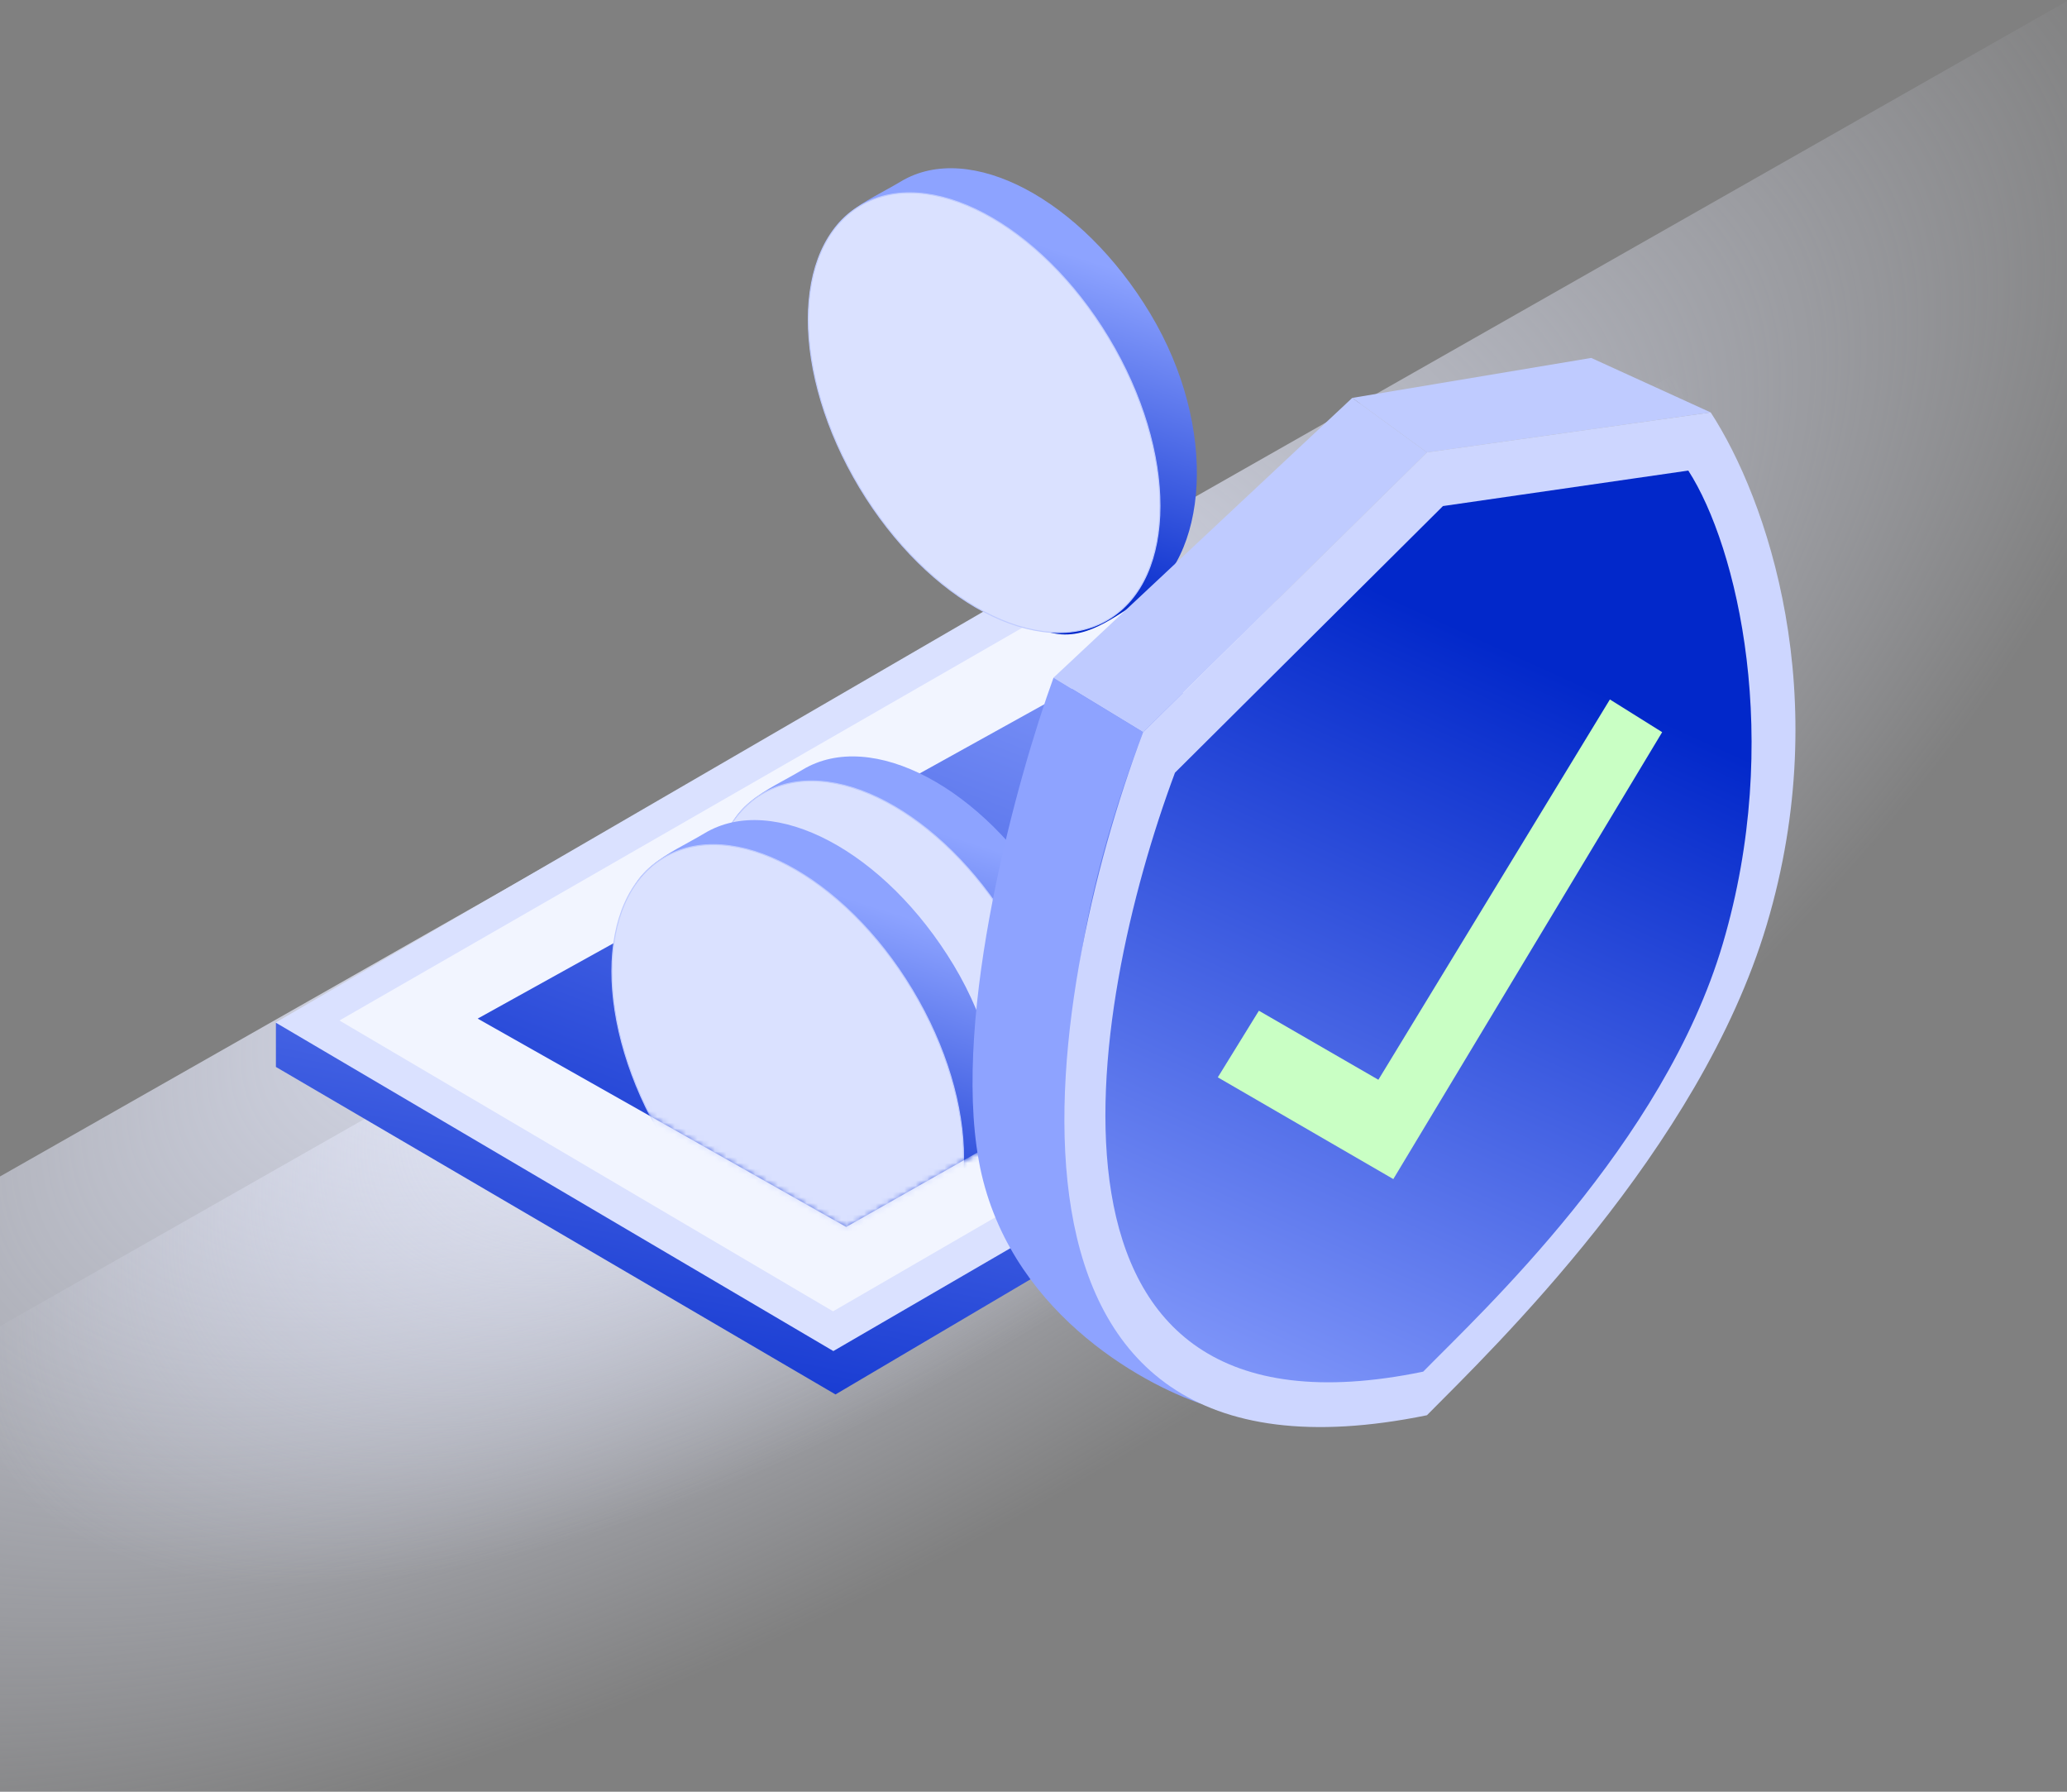 <svg width="360" height="312" viewBox="0 0 360 312" fill="none" xmlns="http://www.w3.org/2000/svg">
<rect x="0" y="0" width="360" height="312" fill="#808080" stroke="none"/>
<g clip-path="url(#clip0_4605_115885)">
<path d="M-458.08 465.297L450.546 -51.289V465.297H-458.08Z" fill="url(#paint0_radial_4605_115885)"/>
<path d="M-366.131 439.105L430.545 -13.834V439.105H-366.131Z" fill="url(#paint1_radial_4605_115885)"/>
<path d="M48.054 185.79V178.13L191.903 98.119L286.809 145.359V159.404L145.514 242.819L48.054 185.79Z" fill="url(#paint2_linear_4605_115885)"/>
<path d="M195.25 92.577L48 178.061L145.141 235.265L293.464 149.094L195.25 92.577Z" fill="#DAE1FF"/>
<path d="M195.307 99.394L59.119 177.703L145.088 228.348L281.702 149.188L195.307 99.394Z" fill="#F2F5FF"/>
<path d="M83.199 177.375L147.376 213.649L256.034 152.025L196.321 114.636L83.199 177.375Z" fill="#DAE1FF"/>
<path d="M83.199 177.375L147.376 213.649L256.034 152.025L196.321 114.636L83.199 177.375Z" fill="url(#paint3_linear_4605_115885)"/>
<mask id="mask0_4605_115885" style="mask-type:alpha" maskUnits="userSpaceOnUse" x="83" y="28" width="184" height="186">
<path d="M83.199 177.374L147.376 213.648L266.801 145.565L224.381 28H104.115L83.199 177.374Z" fill="#DAE1FF"/>
<path d="M83.199 177.374L147.376 213.648L266.801 145.565L224.381 28H104.115L83.199 177.374Z" fill="url(#paint4_linear_4605_115885)"/>
</mask>
<g mask="url(#mask0_4605_115885)">
<path d="M156.897 31.603C150.78 35.28 143.117 37.806 143.218 46.924C143.316 55.709 147.798 73.081 153.674 82.856C160.363 93.983 172.349 105.784 181.101 109.53C188.02 112.492 193.18 107.915 198.484 104.727C210.496 97.506 212.306 74.521 200.331 54.599C188.355 34.678 168.909 24.382 156.897 31.603ZM192.959 91.592C184.994 96.38 172.1 89.553 164.159 76.344C156.218 63.134 156.238 48.544 164.203 43.755C172.168 38.967 182.742 46.966 190.683 60.176C198.623 73.386 200.924 86.804 192.959 91.592Z" fill="url(#paint5_linear_4605_115885)"/>
<path d="M149.766 35.868C143.798 39.456 140.794 46.724 140.782 55.6C140.77 64.475 143.75 74.94 149.731 84.889C155.712 94.838 163.556 102.379 171.399 106.532C179.243 110.685 187.071 111.441 193.039 107.854C199.007 104.266 202.011 96.998 202.023 88.122C202.035 79.248 199.055 68.782 193.074 58.834C187.093 48.885 179.249 41.343 171.407 37.191C163.562 33.037 155.734 32.281 149.766 35.868Z" fill="#DAE1FF" stroke="#BFCBFF" stroke-width="0.183"/>
<path d="M139.793 134.025C133.675 137.702 126.013 140.228 126.114 149.346C126.211 158.131 130.693 175.502 136.57 185.278C143.258 196.404 155.245 208.206 163.997 211.952C170.916 214.914 176.076 210.337 181.379 207.149C193.391 199.928 195.202 176.942 183.226 157.021C171.251 137.1 151.805 126.804 139.793 134.025ZM175.855 194.014C167.89 198.802 154.995 191.975 147.054 178.765C139.113 165.556 139.133 150.965 147.098 146.177C155.063 141.389 165.637 149.388 173.578 162.598C181.519 175.808 183.82 189.226 175.855 194.014Z" fill="url(#paint6_linear_4605_115885)"/>
<path d="M132.663 138.289C126.695 141.877 123.691 149.145 123.679 158.021C123.667 166.896 126.647 177.361 132.628 187.31C138.609 197.258 146.453 204.8 154.295 208.952C162.14 213.106 169.968 213.862 175.936 210.275C181.904 206.687 184.908 199.419 184.92 190.543C184.932 181.668 181.952 171.203 175.971 161.254C169.99 151.306 162.146 143.764 154.304 139.612C146.459 135.458 138.631 134.702 132.663 138.289Z" fill="#DAE1FF" stroke="#BFCBFF" stroke-width="0.183"/>
<path d="M122.688 145.11C116.57 148.787 108.908 151.313 109.009 160.431C109.107 169.216 113.588 186.587 119.465 196.363C126.153 207.489 138.14 219.29 146.892 223.037C153.811 225.999 158.971 221.422 164.274 218.234C176.286 211.013 178.097 188.027 166.121 168.106C154.146 148.184 134.7 137.889 122.688 145.11ZM158.75 205.099C150.785 209.887 137.89 203.06 129.949 189.85C122.008 176.64 122.028 162.05 129.993 157.262C137.958 152.474 148.532 160.473 156.473 173.683C164.414 186.893 166.715 200.311 158.75 205.099Z" fill="url(#paint7_linear_4605_115885)"/>
<path d="M115.558 149.375C109.59 152.963 106.586 160.231 106.574 169.107C106.562 177.981 109.542 188.446 115.523 198.395C121.504 208.344 129.348 215.886 137.191 220.038C145.035 224.192 152.863 224.948 158.831 221.36C164.799 217.773 167.803 210.505 167.815 201.628C167.827 192.754 164.847 182.289 158.866 172.34C152.885 162.391 145.041 154.85 137.199 150.697C129.354 146.544 121.526 145.788 115.558 149.375Z" fill="#DAE1FF" stroke="#BFCBFF" stroke-width="0.183"/>
</g>
<path d="M183.487 118.005L235.514 69.287L248.521 78.778L199.095 127.495L183.487 118.005Z" fill="#BFCBFF"/>
<path d="M277.136 62.328L235.514 69.288L248.521 78.778L297.947 71.819L277.136 62.328Z" fill="#BFCBFF"/>
<path d="M170.481 202.154C165.799 176.34 177.201 135.299 183.488 118.005L199.096 127.495C172.042 197.851 194.977 234.632 209.502 244.544C198.663 240.959 175.164 227.968 170.481 202.154Z" fill="#8EA3FF"/>
<path d="M199.096 127.495L248.522 78.777L297.947 71.817C307.702 86.791 319.647 121 307.702 161.028C295.996 200.255 260.011 234.842 248.522 246.442C166.839 263.145 181.537 174.103 199.096 127.495Z" fill="#CDD6FF"/>
<path d="M204.64 134.552L251.313 88.123L294.044 81.942C302.614 95.24 310.547 128.784 300.053 164.332C289.769 199.169 257.964 228.55 247.87 238.851C176.11 253.685 189.213 175.944 204.64 134.552Z" fill="url(#paint8_linear_4605_115885)"/>
<path d="M240.066 188.023L219.255 176.002L212.101 187.601L242.667 205.317L289.491 127.495L280.387 121.801L240.066 188.023Z" fill="#C9FFC4"/>
</g>
<defs>
<radialGradient id="paint0_radial_4605_115885" cx="0" cy="0" r="1" gradientUnits="userSpaceOnUse" gradientTransform="translate(125.783 147.091) rotate(150.284) scale(284.152 127.45)">
<stop stop-color="#E8ECFF"/>
<stop offset="1" stop-color="#E8ECFF" stop-opacity="0"/>
</radialGradient>
<radialGradient id="paint1_radial_4605_115885" cx="0" cy="0" r="1" gradientUnits="userSpaceOnUse" gradientTransform="translate(145.796 160.104) rotate(146.587) scale(175.863 78.879)">
<stop stop-color="#E8ECFF"/>
<stop offset="1" stop-color="#E8ECFF" stop-opacity="0"/>
</radialGradient>
<linearGradient id="paint2_linear_4605_115885" x1="234.645" y1="133.919" x2="206.044" y2="280.523" gradientUnits="userSpaceOnUse">
<stop stop-color="#8DA3FF"/>
<stop offset="1" stop-color="#0228CA"/>
</linearGradient>
<linearGradient id="paint3_linear_4605_115885" x1="259.24" y1="120.551" x2="199.918" y2="274.677" gradientUnits="userSpaceOnUse">
<stop stop-color="#8EA3FF"/>
<stop offset="1" stop-color="#0228CA"/>
</linearGradient>
<linearGradient id="paint4_linear_4605_115885" x1="259.24" y1="120.55" x2="199.918" y2="274.677" gradientUnits="userSpaceOnUse">
<stop stop-color="#8EA3FF"/>
<stop offset="1" stop-color="#0228CA"/>
</linearGradient>
<linearGradient id="paint5_linear_4605_115885" x1="176.49" y1="41.133" x2="158.845" y2="96.223" gradientUnits="userSpaceOnUse">
<stop stop-color="#8DA3FF"/>
<stop offset="1" stop-color="#0228CA"/>
</linearGradient>
<linearGradient id="paint6_linear_4605_115885" x1="159.386" y1="143.555" x2="141.741" y2="198.644" gradientUnits="userSpaceOnUse">
<stop stop-color="#8DA3FF"/>
<stop offset="1" stop-color="#0228CA"/>
</linearGradient>
<linearGradient id="paint7_linear_4605_115885" x1="142.281" y1="154.639" x2="124.636" y2="209.729" gradientUnits="userSpaceOnUse">
<stop stop-color="#8DA3FF"/>
<stop offset="1" stop-color="#0228CA"/>
</linearGradient>
<linearGradient id="paint8_linear_4605_115885" x1="280.506" y1="121.221" x2="217.595" y2="259.596" gradientUnits="userSpaceOnUse">
<stop stop-color="#0228CA"/>
<stop offset="1" stop-color="#8EA3FF"/>
</linearGradient>
<clipPath id="clip0_4605_115885">
<rect width="360" height="312" fill="white"/>
</clipPath>
</defs>
</svg>

